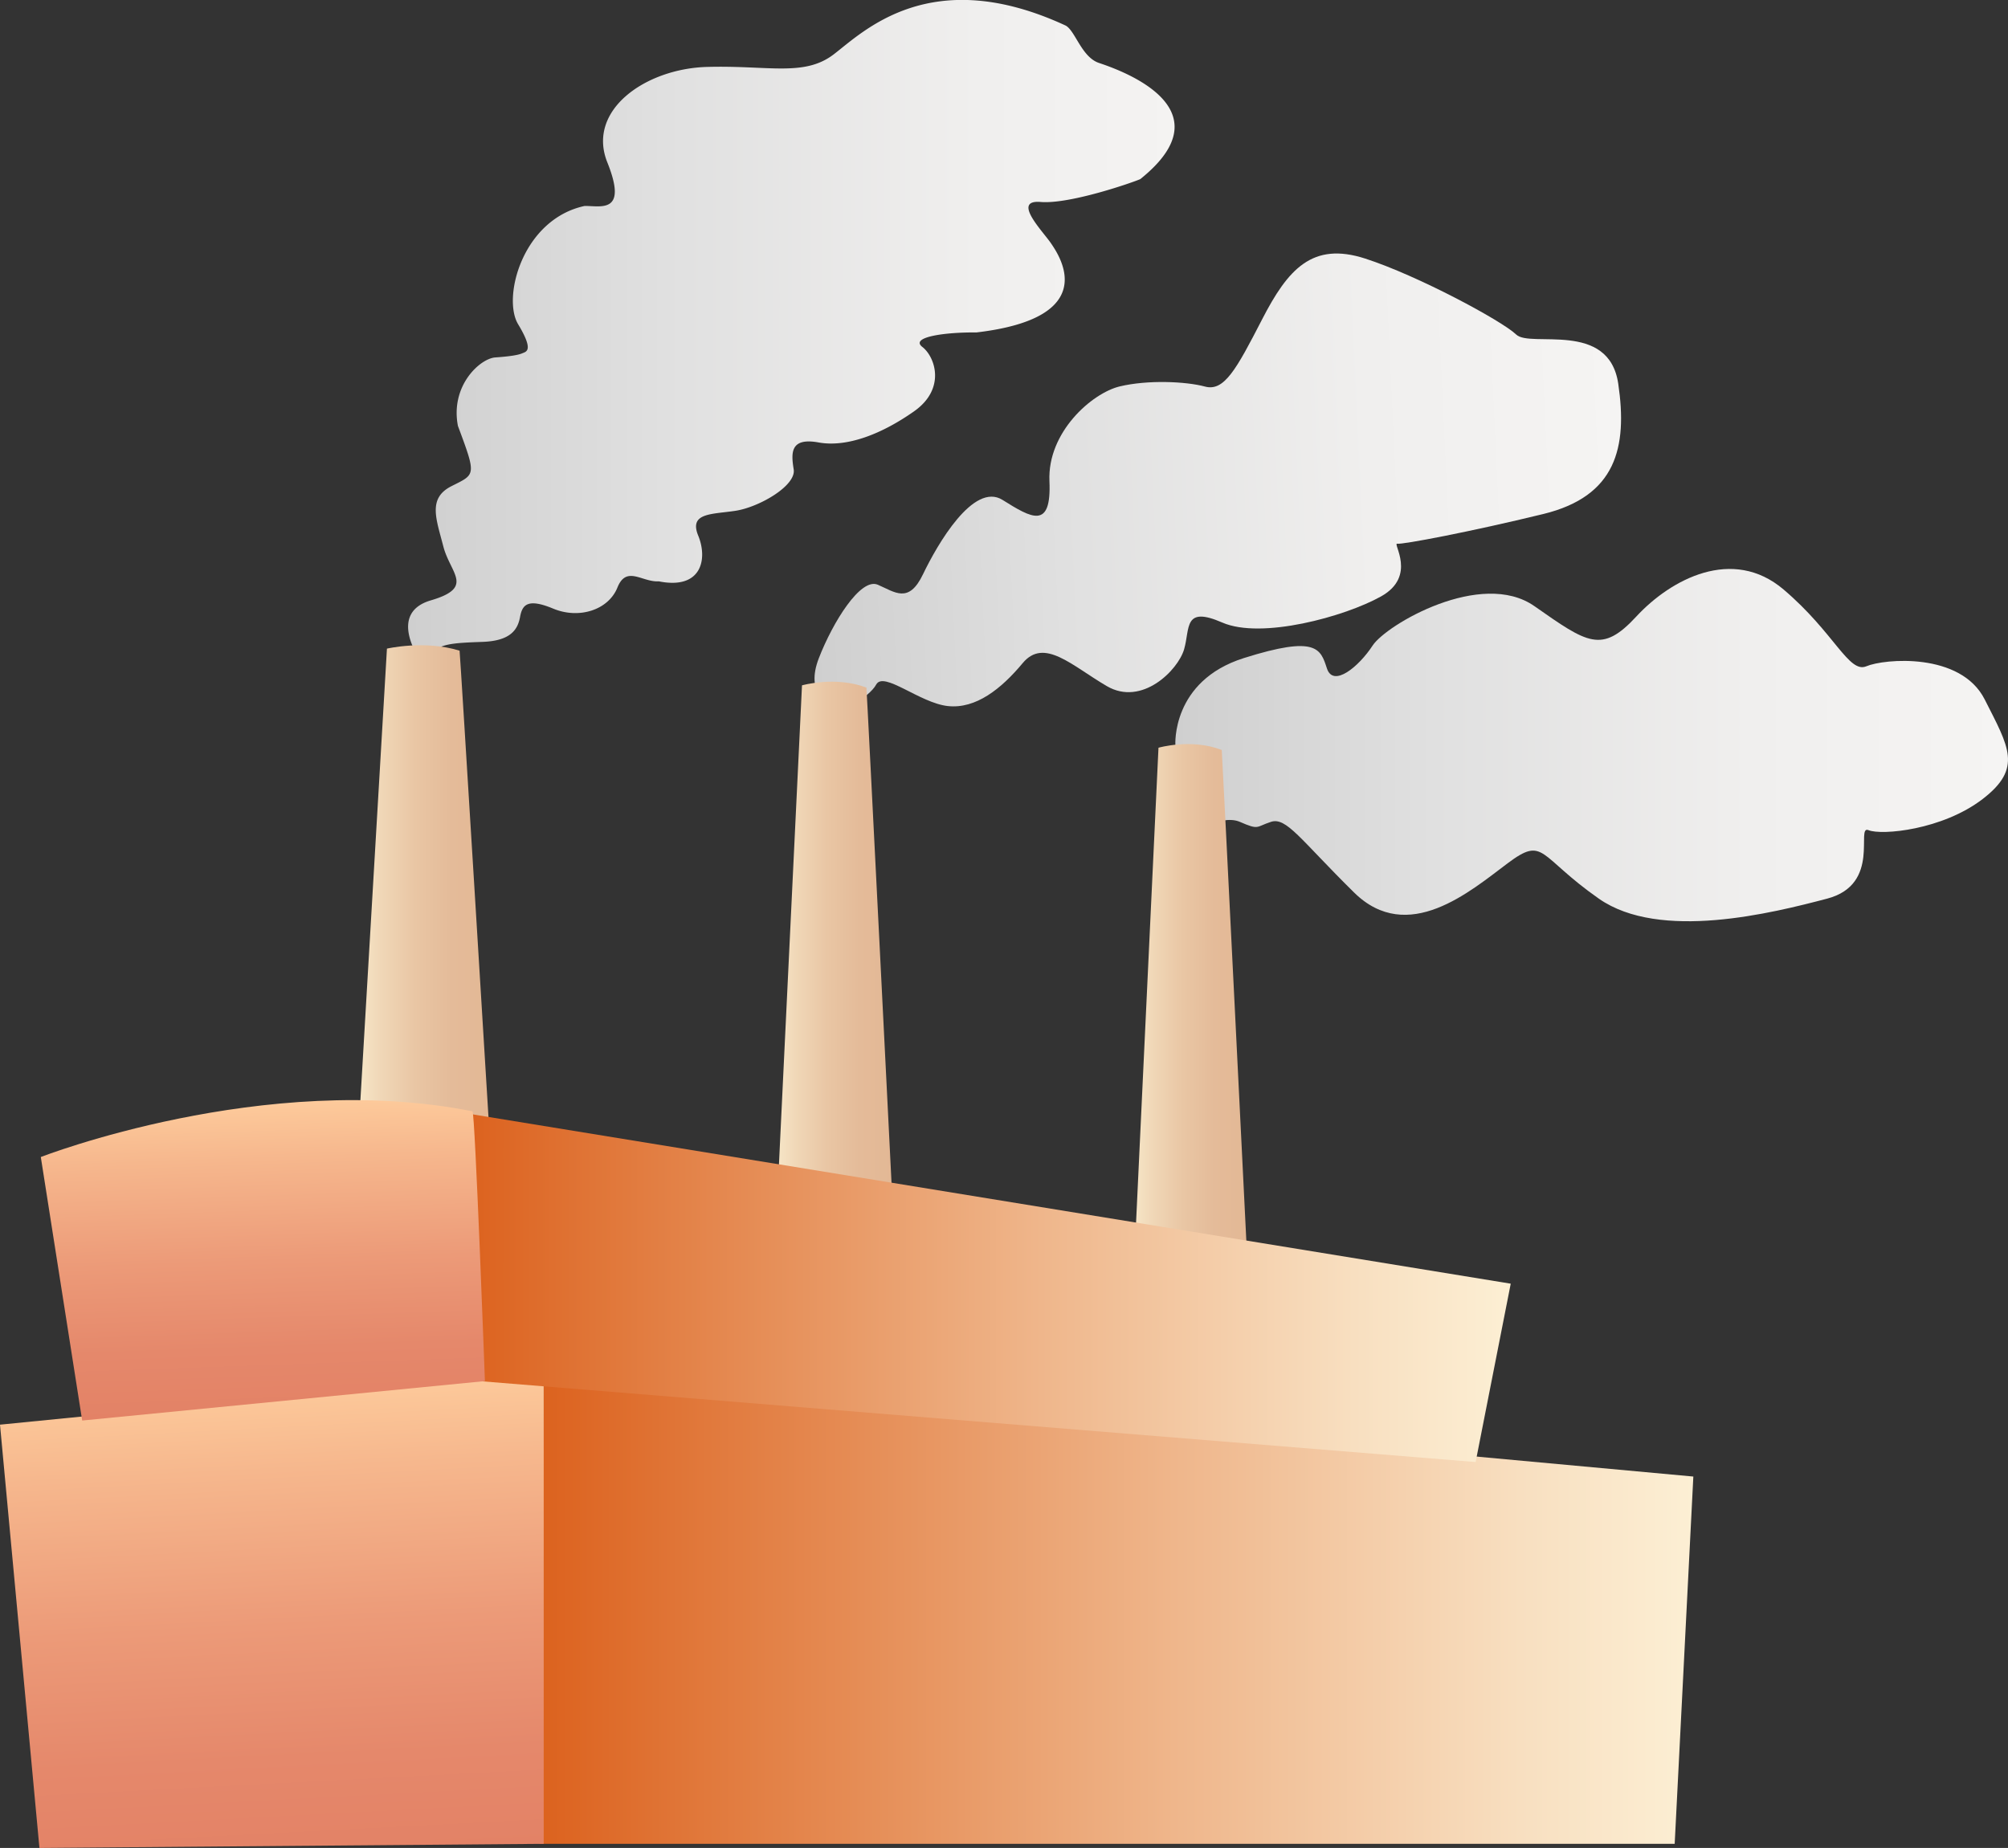 <svg id="ed7d1445-f0f7-4229-a1df-d18243f338c0" data-name="Livello 1" xmlns="http://www.w3.org/2000/svg" xmlns:xlink="http://www.w3.org/1999/xlink" viewBox="0 0 630.87 580.64"><rect x="0" y="0" width="630.87" height="580.64" fill="#333333" stroke="none"/><defs><linearGradient id="a087d4d9-a1ae-4773-aa6a-390a6650a91f" x1="255.26" y1="155.38" x2="512.29" y2="155.38" gradientTransform="translate(-6.87 18.45) rotate(-2.69)" gradientUnits="userSpaceOnUse"><stop offset="0" stop-color="#cfcfcf"/><stop offset="0.31" stop-color="#e0e0e0"/><stop offset="0.69" stop-color="#f0efee"/><stop offset="1" stop-color="#f5f4f3"/></linearGradient><linearGradient id="f7f45a00-0009-4727-ba27-09935730a8ac" x1="130.4" y1="112.69" x2="390.07" y2="112.69" gradientTransform="matrix(1, 0, 0, 1, 0, 0)" xlink:href="#a087d4d9-a1ae-4773-aa6a-390a6650a91f"/><linearGradient id="e9925268-8b89-4b07-8835-cabe7fcece43" x1="371.44" y1="239.78" x2="633.05" y2="239.78" gradientTransform="matrix(1, 0, 0, 1, 0, 0)" xlink:href="#a087d4d9-a1ae-4773-aa6a-390a6650a91f"/><linearGradient id="bf9f659a-1901-423c-a11b-5862a1187b08" x1="358.77" y1="320.3" x2="393.98" y2="320.3" gradientUnits="userSpaceOnUse"><stop offset="0" stop-color="#f6e5c6"/><stop offset="0.16" stop-color="#f0d7b7"/><stop offset="0.43" stop-color="#e9c6a4"/><stop offset="0.71" stop-color="#e4bb99"/><stop offset="1" stop-color="#e3b895"/></linearGradient><linearGradient id="bd295730-5d27-4f69-a8ee-9abb7cd457d2" x1="246.63" y1="300.74" x2="282.49" y2="300.74" xlink:href="#bf9f659a-1901-423c-a11b-5862a1187b08"/><linearGradient id="eb683f33-4e38-42e1-a8d0-0a15f098787e" x1="115.28" y1="282.93" x2="155.7" y2="282.93" xlink:href="#bf9f659a-1901-423c-a11b-5862a1187b08"/><linearGradient id="a1694f5b-ba39-4afe-bc94-94046739bdb6" x1="171.7" y1="510.67" x2="534.19" y2="510.67" gradientUnits="userSpaceOnUse"><stop offset="0" stop-color="#dc621e"/><stop offset="0.12" stop-color="#e07537"/><stop offset="0.55" stop-color="#efb68b"/><stop offset="0.85" stop-color="#f8dfc0"/><stop offset="1" stop-color="#fcefd4"/></linearGradient><linearGradient id="faa4c2d1-b72d-4adb-a4bb-75037798878e" x1="87.38" y1="440.84" x2="95.15" y2="589.08" gradientUnits="userSpaceOnUse"><stop offset="0" stop-color="#fdca9b"/><stop offset="0.18" stop-color="#f6b78d"/><stop offset="0.51" stop-color="#ec9a78"/><stop offset="0.79" stop-color="#e5886b"/><stop offset="1" stop-color="#e38266"/></linearGradient><linearGradient id="a3b758d2-6684-410a-879e-e30feaf28605" x1="148.88" y1="410.27" x2="476.82" y2="410.27" xlink:href="#a1694f5b-ba39-4afe-bc94-94046739bdb6"/><linearGradient id="f9c2a7f7-0008-45a7-9564-b0ba27dc0e54" x1="82.85" y1="352.23" x2="86.27" y2="449.96" xlink:href="#faa4c2d1-b72d-4adb-a4bb-75037798878e"/></defs><path d="M262.73,226.65s-7.69-2.85-3.28-14.21,13.12-25.36,18.5-23.06,9.7,6.13,14.21-3.27,15.87-29.09,25-23.37,15.4,9.45,14.73-5.91,13.34-27.66,22.1-29.76,20.76-1.57,26.77.05,9.81-5.3,17.93-21.08,15.77-24.51,32.39-19.14,43,19.58,47.46,23.88,29.11-4.58,32.06,15.46-.68,35.34-23.53,40.92-44.31,9.64-45.91,9.34,6.3,10.2-5.09,16.56-37.6,13.56-49.87,8.21-10.09,1.83-12,8.4-13.25,18-24.26,11.58-19.7-15.34-26.45-7.24-14.71,14.45-23.51,13.5-20.16-11.07-22.51-6.77-12,9-12,9Z" transform="translate(-2.18 -5.66)" style="fill-rule:evenodd;fill:url(#a087d4d9-a1ae-4773-aa6a-390a6650a91f)"/><path d="M134.27,213.2s-10.59-14.83,3.26-18.9,6.14-8.37,3.92-17-4.95-15.1,2.6-18.9,7.88-3.15,2-18.91c-2.45-12.71,7-21.19,11.73-21.52s7.23-.76,8.48-1.3,3.75-.76-1.3-9.13,1.35-32.92,20.86-37.16c4.94-.11,13.75,2.72,7.17-13.69s12-29.45,31.3-30,30.48,3.15,39.77-3.91S294.5-6,337,13.7c3,1.63,5,9.89,10.43,11.73s41.35,13.8,13,36.51c-2.23,1-22.11,7.94-31.3,7.18s.71,9.23,3.26,13,16.14,23.36-23.47,28c-9.61-.11-21,1.41-16.95,4.56s7.44,13.15-2.61,20.22-21,11.41-30,9.78-8.64,3.36-7.82,8.47-10.81,11.85-18.26,13-14.72.54-11.73,7.82,1.14,17.06-12.39,14.35c-5.27.32-10.16-5.11-13,1.95S184.1,200.27,176,196.9s-9.73-1.19-10.43,2.61-2.77,7.5-11.74,7.83-15.16.54-15.64,4.56a19.52,19.52,0,0,1-3.26,7.82Z" transform="translate(-2.18 -5.66)" style="fill-rule:evenodd;fill:url(#f7f45a00-0009-4727-ba27-09935730a8ac)"/><path d="M371.46,239.8S370.1,219.64,393,212.42s24.06-2.88,26.07,3.26,10.06-.6,14.35-7.17,34.17-24.07,50.85-12.39,21.14,15,32,3.26,30.26-22.11,46.29-8.48S583,217.36,588.57,215s29.61-4.51,37.16,10.43,12,21.57-.65,31.29-31.68,11.47-35.86,9.78,4.18,17-13,21.52-52.54,13.42-71.72,0-17-19.83-28.68-11.09-31.35,25.81-48.25,9.13-21.24-23.74-26.08-22.17-3.64,2.67-9.78,0-17.6,4.57-17.6,4.57Z" transform="translate(-2.18 -5.66)" style="fill-rule:evenodd;fill:url(#e9925268-8b89-4b07-8835-cabe7fcece43)"/><path d="M358.77,396.9l7.38-156.3s10.36-3,19.88.71c.14.88,8,159.83,8,159.83Z" transform="translate(-2.18 -5.66)" style="fill-rule:evenodd;fill:url(#bf9f659a-1901-423c-a11b-5862a1187b08)"/><path d="M246.63,377.34,254.15,221s10.55-3,20.24.71c.15.88,8.1,159.83,8.1,159.83Z" transform="translate(-2.18 -5.66)" style="fill-rule:evenodd;fill:url(#bd295730-5d27-4f69-a8ee-9abb7cd457d2)"/><path d="M115.28,353.55l8.47-144.09s11.9-2.77,22.82.65c.17.82,9.13,147.35,9.13,147.35Z" transform="translate(-2.18 -5.66)" style="fill-rule:evenodd;fill:url(#eb683f33-4e38-42e1-a8d0-0a15f098787e)"/><path d="M173,436.35,171.7,585H528.33l5.86-115.4Z" transform="translate(-2.18 -5.66)" style="fill-rule:evenodd;fill:url(#a1694f5b-ba39-4afe-bc94-94046739bdb6)"/><path d="M14.57,586.3,2.18,453.3,173,436.35V585Z" transform="translate(-2.18 -5.66)" style="fill-rule:evenodd;fill:url(#faa4c2d1-b72d-4adb-a4bb-75037798878e)"/><path d="M152.79,439.61l313,25.43L476.82,409,148.88,355.51Z" transform="translate(-2.18 -5.66)" style="fill-rule:evenodd;fill:url(#a3b758d2-6684-410a-879e-e30feaf28605)"/><path d="M28,452l-13-82.8s70.33-27.4,135.62-14.35c.81.17,3.91,84.76,3.91,84.76Z" transform="translate(-2.18 -5.66)" style="fill:url(#f9c2a7f7-0008-45a7-9564-b0ba27dc0e54)"/></svg>